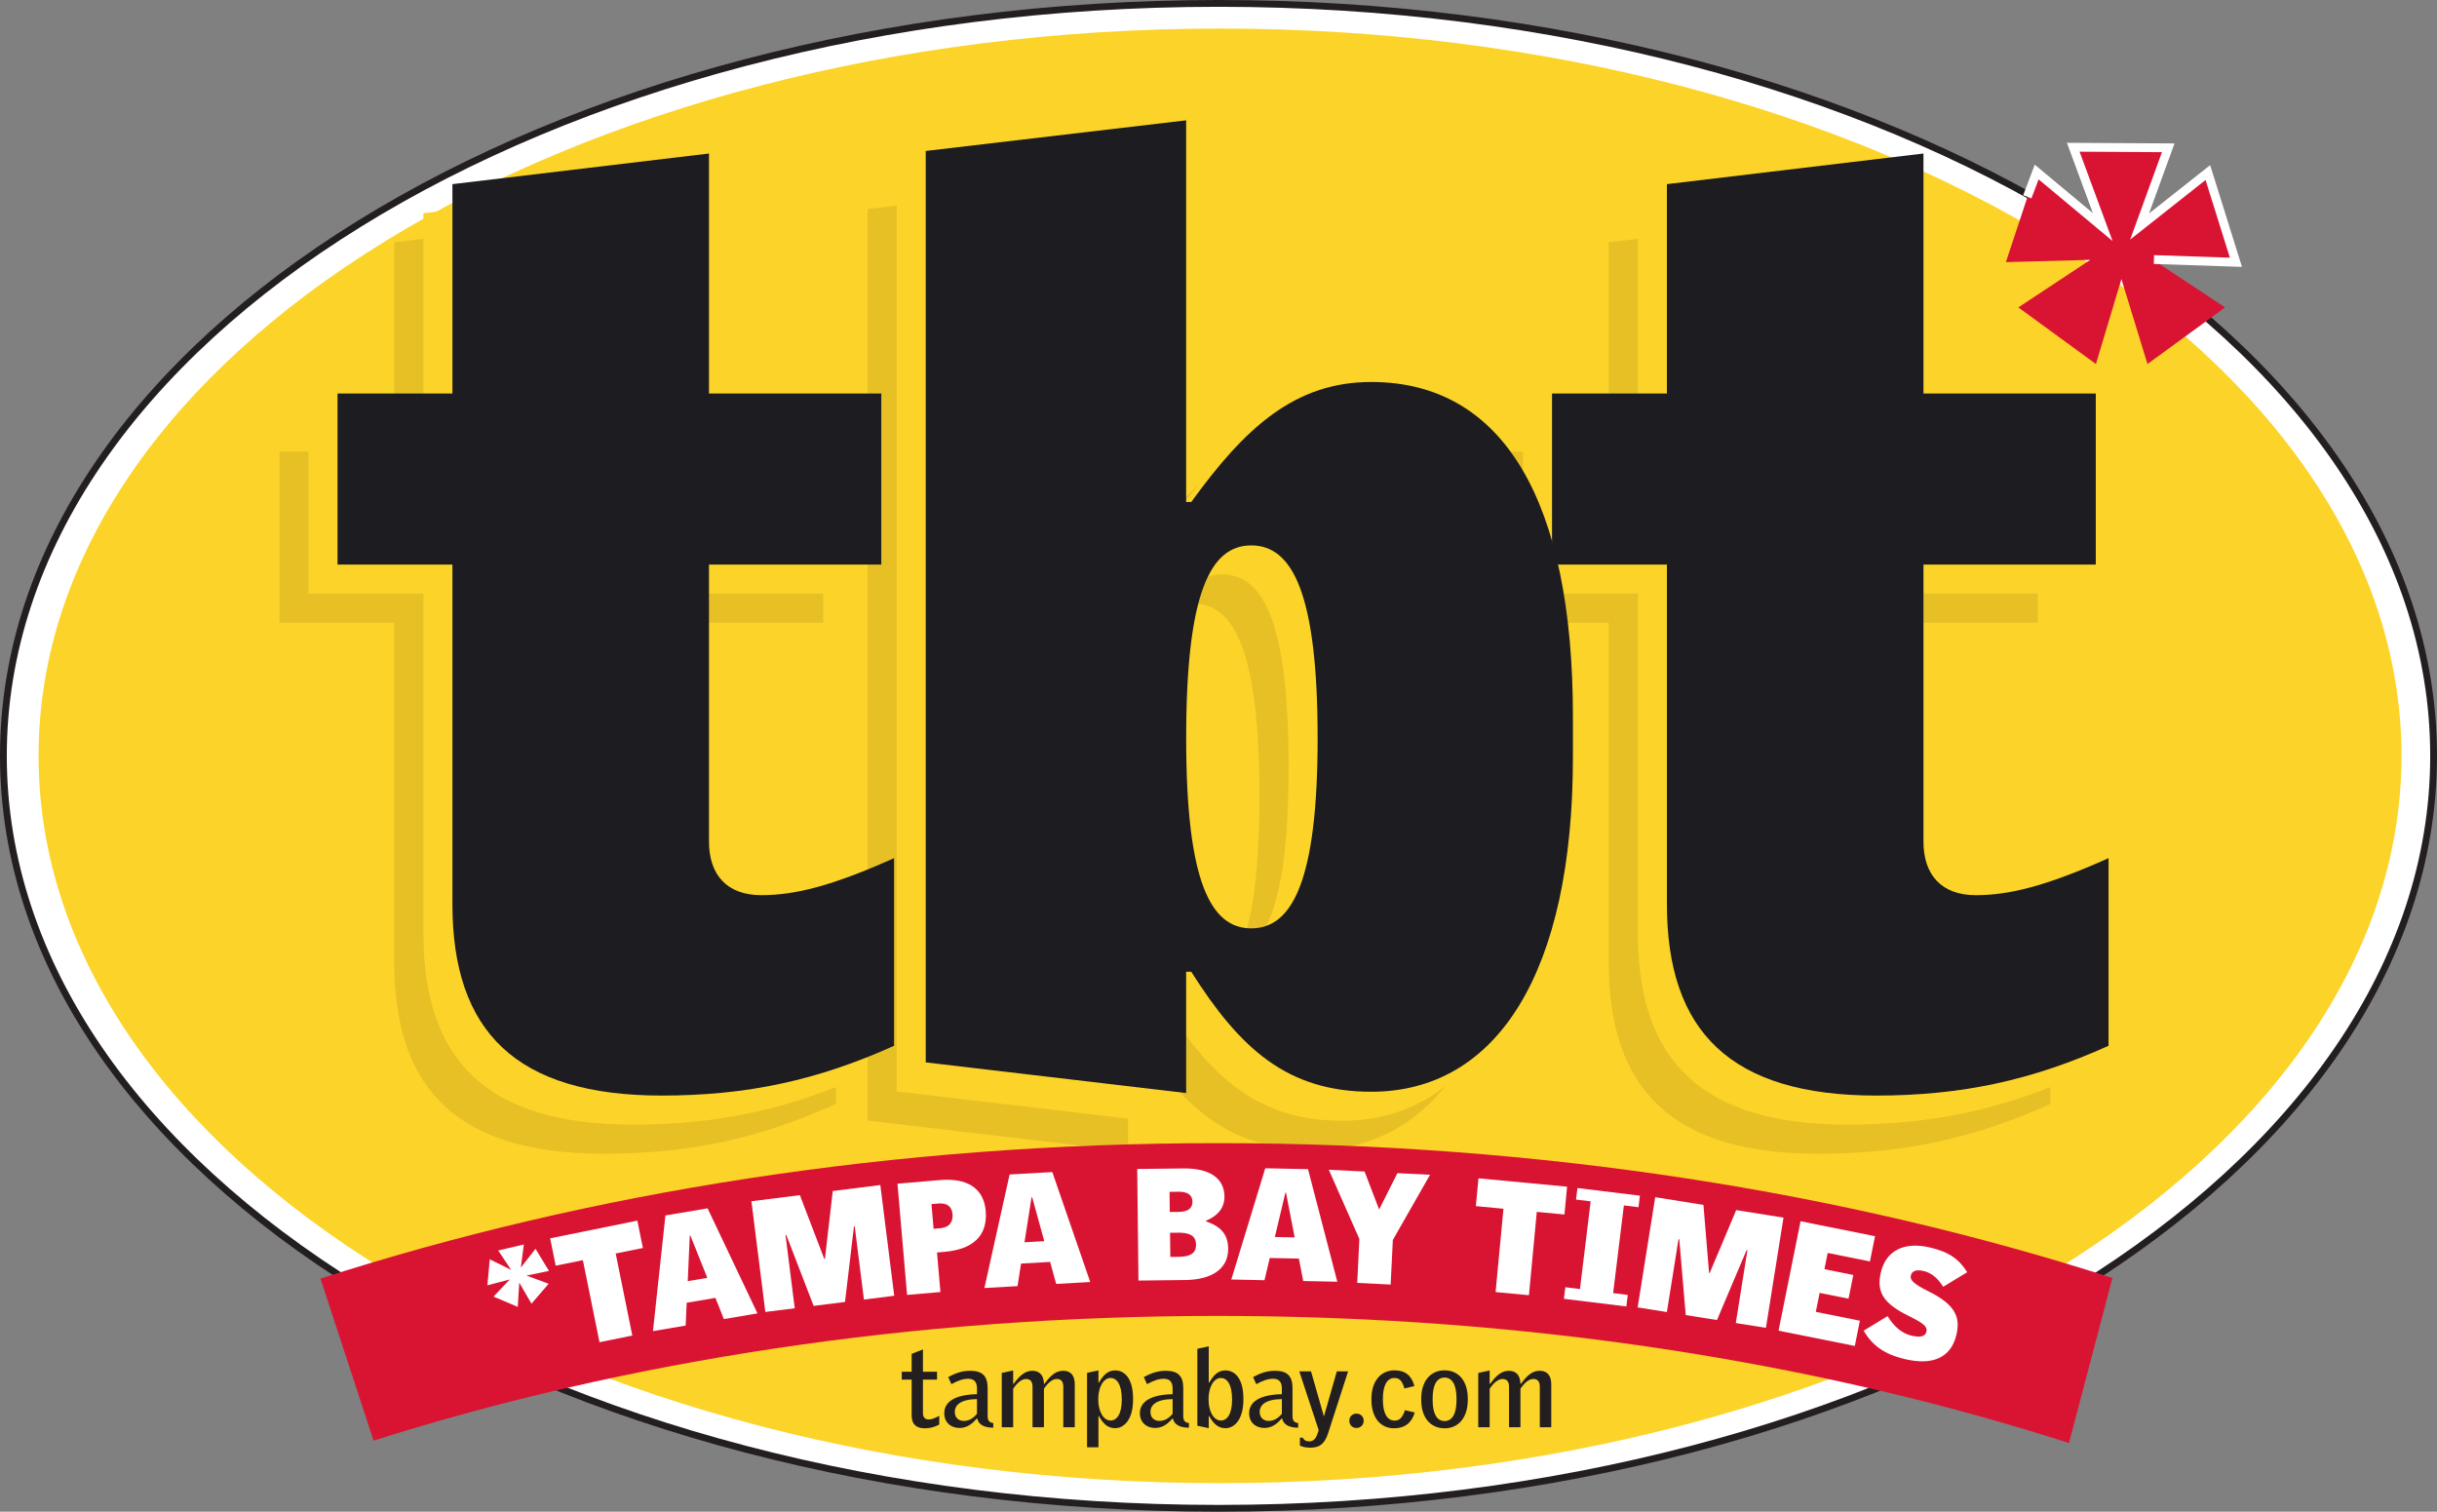 <?xml version="1.0" encoding="UTF-8" standalone="no"?>
<!-- Created with Inkscape (http://www.inkscape.org/) -->

<svg
   xmlns:dc="http://purl.org/dc/elements/1.1/"
   xmlns:cc="http://creativecommons.org/ns#"
   xmlns:rdf="http://www.w3.org/1999/02/22-rdf-syntax-ns#"
   xmlns:svg="http://www.w3.org/2000/svg"
   xmlns="http://www.w3.org/2000/svg"
   xmlns:sodipodi="http://sodipodi.sourceforge.net/DTD/sodipodi-0.dtd"
   xmlns:inkscape="http://www.inkscape.org/namespaces/inkscape"
   width="97.62mm"
   height="60.551mm"
   viewBox="0 0 97.62 60.551"
   version="1.1"
   id="svg5802"
   inkscape:version="0.92.1 r15371"
   sodipodi:docname="Tampa_Bay_Times_tbt_(2009-08-27).svg">
  <rect x="0" y="0" width="97.62" height="60.551" fill="#808080" stroke="none"/>
  <defs
     id="defs5796" />
  <sodipodi:namedview
     id="base"
     pagecolor="#ffffff"
     bordercolor="#666666"
     borderopacity="1.0"
     inkscape:pageopacity="0.0"
     inkscape:pageshadow="2"
     inkscape:zoom="0.35"
     inkscape:cx="184.47867"
     inkscape:cy="114.42737"
     inkscape:document-units="mm"
     inkscape:current-layer="svg5802"
     showgrid="false"
     fit-margin-top="0"
     fit-margin-left="0"
     fit-margin-right="0"
     fit-margin-bottom="0"
     inkscape:window-width="1920"
     inkscape:window-height="1001"
     inkscape:window-x="-9"
     inkscape:window-y="-9"
     inkscape:window-maximized="1" />
  <path
     inkscape:connector-curvature="0"
     id="path68288"
     style="fill:#ffffff;fill-opacity:1;fill-rule:nonzero;stroke:none;stroke-width:0.282"
     d="m 0.136,30.276 c 0,-16.646 21.791,-30.14 48.674,-30.14 26.882,0 48.674,13.494 48.674,30.14 0,16.645 -21.792,30.14 -48.674,30.14 -26.883,0 -48.674,-13.494 -48.674,-30.14" />
  <path
     inkscape:connector-curvature="0"
     id="path68300"
     style="fill:none;stroke:#231f20;stroke-width:0.272;stroke-linecap:butt;stroke-linejoin:miter;stroke-miterlimit:4;stroke-dasharray:none;stroke-opacity:1"
     d="m 0.136,30.276 c 0,-16.646 21.791,-30.14 48.674,-30.14 26.882,0 48.674,13.494 48.674,30.14 0,16.645 -21.792,30.14 -48.674,30.14 -26.883,0 -48.674,-13.494 -48.674,-30.14 z" />
  <path
     inkscape:connector-curvature="0"
     id="path68304"
     style="fill:#fcd328;fill-opacity:1;fill-rule:nonzero;stroke:none;stroke-width:0.282"
     d="m 1.545,30.276 c 0,-16.089 21.188,-29.132 47.326,-29.132 26.137,0 47.326,13.043 47.326,29.132 0,16.089 -21.189,29.132 -47.326,29.132 -26.138,0 -47.326,-13.043 -47.326,-29.132" />
  <path
     inkscape:connector-curvature="0"
     id="path68308"
     style="fill:#d91433;fill-opacity:1;fill-rule:nonzero;stroke:none;stroke-width:0.282"
     d="m 89.605,10.5 -1.179,-3.607 -2.722,2.2 1.202,-3.198 h -3.856 l 1.202,3.198 -2.699,-2.223 -1.202,3.63 3.38,-0.091 -2.881,1.905 3.108,2.268 1.021,-3.403 1.044,3.403 3.108,-2.268 -2.88,-1.905 z" />
  <path
     inkscape:connector-curvature="0"
     id="path68312"
     style="fill:#e6c025;fill-opacity:1;fill-rule:nonzero;stroke:none;stroke-width:0.282"
     d="m 33.486,44.218 v -7.516 c -2.505,1.125 -3.988,1.483 -5.317,1.483 -1.381,0 -2.097,-0.818 -2.097,-2.147 v -11.096 h 6.902 v -6.851 h -6.902 V 8.478 l -10.277,1.227 v 8.386 h -4.602 v 6.851 h 4.602 v 13.601 c 0,5.113 2.557,7.669 8.386,7.669 3.425,0 6.238,-0.613 9.306,-1.994" />
  <path
     inkscape:connector-curvature="0"
     id="path68316"
     style="fill:#e6c025;fill-opacity:1;fill-rule:evenodd;stroke:none;stroke-width:0.282"
     d="m 50.453,31.895 c 0,5.727 -1.023,7.619 -2.659,7.619 -1.636,0 -2.608,-1.892 -2.608,-7.619 0,-5.829 0.972,-7.721 2.608,-7.721 1.636,0 2.659,1.892 2.659,7.721 m 10.226,0.767 v -1.637 c 0,-8.589 -2.761,-13.396 -8.078,-13.396 -3.068,0 -5.062,1.841 -7.209,4.807 h -0.205 V 7.148 l -10.431,1.227 V 44.882 l 10.431,1.227 v -4.857 h 0.205 c 1.943,3.068 3.835,4.807 7.209,4.807 5.062,0 8.078,-4.807 8.078,-13.396" />
  <path
     inkscape:connector-curvature="0"
     id="path68320"
     style="fill:#e6c025;fill-opacity:1;fill-rule:nonzero;stroke:none;stroke-width:0.282"
     d="m 82.134,44.218 v -7.516 c -2.505,1.125 -3.988,1.483 -5.318,1.483 -1.38,0 -2.096,-0.818 -2.096,-2.147 v -11.096 h 6.903 v -6.851 H 74.72 V 8.478 l -10.277,1.227 v 8.386 h -4.602 v 6.851 h 4.602 v 13.601 c 0,5.113 2.557,7.669 8.385,7.669 3.425,0 6.237,-0.613 9.306,-1.994" />
  <path
     inkscape:connector-curvature="0"
     id="path68324"
     style="fill:#fcd328;fill-opacity:1;fill-rule:nonzero;stroke:none;stroke-width:0.282"
     d="m 34.65,43.053 v -7.516 c -2.505,1.125 -3.988,1.483 -5.317,1.483 -1.381,0 -2.097,-0.818 -2.097,-2.147 v -11.096 h 6.902 v -6.851 h -6.902 V 7.313 l -10.277,1.227 v 8.386 h -4.602 v 6.851 h 4.602 v 13.601 c 0,5.113 2.557,7.669 8.386,7.669 3.425,0 6.238,-0.614 9.306,-1.994" />
  <path
     inkscape:connector-curvature="0"
     id="path68328"
     style="fill:#fcd328;fill-opacity:1;fill-rule:evenodd;stroke:none;stroke-width:0.282"
     d="m 51.617,30.731 c 0,5.727 -1.022,7.619 -2.659,7.619 -1.636,0 -2.608,-1.892 -2.608,-7.619 0,-5.829 0.972,-7.721 2.608,-7.721 1.636,0 2.659,1.892 2.659,7.721 m 10.226,0.767 v -1.637 c 0,-8.589 -2.761,-13.396 -8.079,-13.396 -3.067,0 -5.062,1.84 -7.209,4.807 h -0.205 V 5.984 l -10.431,1.227 V 43.718 l 10.431,1.227 v -4.857 h 0.205 c 1.943,3.067 3.835,4.806 7.209,4.806 5.062,0 8.079,-4.806 8.079,-13.396" />
  <path
     inkscape:connector-curvature="0"
     id="path68332"
     style="fill:#fcd328;fill-opacity:1;fill-rule:nonzero;stroke:none;stroke-width:0.282"
     d="m 83.299,43.053 v -7.516 c -2.505,1.125 -3.988,1.483 -5.318,1.483 -1.38,0 -2.096,-0.818 -2.096,-2.147 v -11.096 h 6.903 v -6.851 H 75.885 V 7.313 l -10.277,1.227 v 8.386 h -4.602 v 6.851 h 4.602 v 13.601 c 0,5.113 2.557,7.669 8.385,7.669 3.425,0 6.237,-0.614 9.306,-1.994" />
  <path
     inkscape:connector-curvature="0"
     id="path68336"
     style="fill:#1c1c21;fill-opacity:1;fill-rule:nonzero;stroke:none;stroke-width:0.282"
     d="m 35.814,41.889 v -7.516 c -2.505,1.125 -3.988,1.483 -5.317,1.483 -1.381,0 -2.097,-0.818 -2.097,-2.147 v -11.096 h 6.902 v -6.851 h -6.902 V 6.149 l -10.277,1.227 v 8.386 h -4.602 v 6.851 h 4.602 v 13.601 c 0,5.113 2.557,7.669 8.386,7.669 3.425,0 6.238,-0.613 9.306,-1.994" />
  <path
     inkscape:connector-curvature="0"
     id="path68340"
     style="fill:#1c1c21;fill-opacity:1;fill-rule:evenodd;stroke:none;stroke-width:0.282"
     d="m 52.781,29.567 c 0,5.727 -1.022,7.619 -2.659,7.619 -1.636,0 -2.607,-1.892 -2.607,-7.619 0,-5.829 0.972,-7.721 2.607,-7.721 1.637,0 2.659,1.892 2.659,7.721 m 10.226,0.767 v -1.637 c 0,-8.589 -2.761,-13.396 -8.079,-13.396 -3.067,0 -5.062,1.84 -7.209,4.807 h -0.205 V 4.82 l -10.431,1.227 V 42.554 l 10.431,1.227 v -4.857 h 0.205 c 1.943,3.067 3.835,4.806 7.209,4.806 5.062,0 8.079,-4.806 8.079,-13.396" />
  <path
     inkscape:connector-curvature="0"
     id="path68344"
     style="fill:#1c1c21;fill-opacity:1;fill-rule:nonzero;stroke:none;stroke-width:0.282"
     d="m 84.463,41.889 v -7.516 c -2.505,1.125 -3.988,1.483 -5.318,1.483 -1.38,0 -2.096,-0.818 -2.096,-2.147 v -11.096 h 6.903 v -6.851 H 77.049 V 6.149 l -10.277,1.227 V 15.762 H 62.17 v 6.851 h 4.602 v 13.601 c 0,5.113 2.557,7.669 8.385,7.669 3.425,0 6.237,-0.613 9.306,-1.994" />
  <path
     inkscape:connector-curvature="0"
     id="path68348"
     style="fill:#d91433;fill-opacity:1;fill-rule:nonzero;stroke:none;stroke-width:0.282"
     d="m 14.99,57.697 c 10.042,-3.181 21.55,-4.988 33.782,-4.988 12.363,0 23.988,1.846 34.106,5.092 l 1.741,-6.613 c -10.732,-3.449 -22.923,-5.399 -35.849,-5.399 -12.961,0 -25.182,1.959 -35.934,5.426 l 2.129,6.49" />
  <path
     inkscape:connector-curvature="0"
     id="path68352"
     style="fill:#ffffff;fill-opacity:1;fill-rule:nonzero;stroke:none;stroke-width:0.282"
     d="m 21.09,51.093 0.887,0.328 -0.687,0.798 -0.49,-0.842 -0.06,0.97 -0.97,-0.411 0.649,-0.687 -0.895,0.235 0.094,-1.042 0.858,0.424 -0.52,-0.778 1.028,-0.24 -0.121,0.927 0.588,-0.756 0.539,0.888 z" />
  <path
     inkscape:connector-curvature="0"
     id="path68356"
     style="fill:#ffffff;fill-opacity:1;fill-rule:nonzero;stroke:none;stroke-width:0.282"
     d="m 24.663,50.209 0.666,3.286 -1.314,0.267 -0.666,-3.286 -1.089,0.221 -0.222,-1.095 3.493,-0.709 0.222,1.096 z" />
  <path
     inkscape:connector-curvature="0"
     id="path68360"
     style="fill:#ffffff;fill-opacity:1;fill-rule:nonzero;stroke:none;stroke-width:0.282"
     d="m 27.655,49.492 -0.024,0.004 -0.082,1.821 0.784,-0.133 -0.678,-1.693 z m 1.342,3.344 -0.339,-0.849 -1.151,0.195 -0.041,0.914 -1.31,0.222 0.499,-4.632 1.689,-0.286 1.998,4.208 z" />
  <path
     inkscape:connector-curvature="0"
     id="path68364"
     style="fill:#ffffff;fill-opacity:1;fill-rule:nonzero;stroke:none;stroke-width:0.282"
     d="m 34.607,52.054 -0.369,-2.932 -0.031,0.004 -0.358,3.024 -1.257,0.158 -1.095,-2.841 -0.031,0.004 0.369,2.932 -1.177,0.148 -0.558,-4.435 1.941,-0.244 0.978,2.556 0.025,-0.003 0.315,-2.718 1.904,-0.24 0.557,4.435 -1.213,0.153 z" />
  <path
     inkscape:connector-curvature="0"
     id="path68368"
     style="fill:#ffffff;fill-opacity:1;fill-rule:nonzero;stroke:none;stroke-width:0.282"
     d="m 37.584,48.207 -0.272,0.023 0.085,0.99 0.272,-0.023 c 0.352,-0.03 0.515,-0.244 0.487,-0.565 -0.027,-0.316 -0.232,-0.454 -0.573,-0.424 m 0.248,1.935 -0.297,0.026 0.137,1.584 -1.336,0.115 -0.384,-4.454 1.695,-0.146 c 1.04,-0.089 1.757,0.284 1.839,1.231 0.087,1.008 -0.521,1.547 -1.653,1.644" />
  <path
     inkscape:connector-curvature="0"
     id="path68372"
     style="fill:#ffffff;fill-opacity:1;fill-rule:nonzero;stroke:none;stroke-width:0.282"
     d="m 41.346,47.956 -0.025,0.003 -0.283,1.801 0.793,-0.045 -0.485,-1.758 z m 0.962,3.472 -0.243,-0.882 -1.165,0.067 -0.141,0.903 -1.326,0.076 1.009,-4.548 1.711,-0.097 1.519,4.404 z" />
  <path
     inkscape:connector-curvature="0"
     id="path68376"
     style="fill:#ffffff;fill-opacity:1;fill-rule:nonzero;stroke:none;stroke-width:0.282"
     d="m 47.18,49.376 -0.311,0.003 0.011,0.968 0.31,-0.003 c 0.441,-0.005 0.725,-0.108 0.72,-0.493 -0.004,-0.385 -0.303,-0.481 -0.731,-0.476 m 0.043,-1.64 -0.373,0.005 0.009,0.807 0.373,-0.004 c 0.348,-0.004 0.539,-0.143 0.536,-0.41 -0.003,-0.267 -0.197,-0.401 -0.545,-0.398 m 0.245,3.537 -1.863,0.021 -0.05,-4.47 1.856,-0.021 c 1.006,-0.012 1.631,0.366 1.639,1.123 0.006,0.534 -0.369,0.818 -0.74,0.971 v 0.025 c 0.561,0.192 0.881,0.492 0.888,1.089 0.01,0.794 -0.625,1.249 -1.73,1.262" />
  <path
     inkscape:connector-curvature="0"
     id="path68380"
     style="fill:#ffffff;fill-opacity:1;fill-rule:nonzero;stroke:none;stroke-width:0.282"
     d="m 51.514,47.775 h -0.025 l -0.422,1.773 0.795,0.017 -0.348,-1.789 z m 0.69,3.536 -0.174,-0.898 -1.167,-0.024 -0.211,0.89 -1.329,-0.028 1.36,-4.456 1.713,0.036 1.173,4.509 -1.366,-0.028 z" />
  <path
     inkscape:connector-curvature="0"
     id="path68384"
     style="fill:#ffffff;fill-opacity:1;fill-rule:nonzero;stroke:none;stroke-width:0.282"
     d="m 55.794,49.667 -0.088,1.786 -1.339,-0.066 0.086,-1.761 -1.224,-2.771 1.432,0.071 0.584,1.521 0.731,-1.456 1.308,0.065 z" />
  <path
     inkscape:connector-curvature="0"
     id="path68388"
     style="fill:#ffffff;fill-opacity:1;fill-rule:nonzero;stroke:none;stroke-width:0.282"
     d="m 61.56,48.542 -0.315,3.338 -1.335,-0.126 0.315,-3.338 -1.106,-0.105 0.105,-1.113 3.549,0.335 -0.105,1.113 z" />
  <path
     inkscape:connector-curvature="0"
     id="path68392"
     style="fill:#ffffff;fill-opacity:1;fill-rule:nonzero;stroke:none;stroke-width:0.282"
     d="m 62.647,52.024 0.056,-0.463 0.586,0.072 0.429,-3.513 -0.586,-0.071 0.056,-0.462 2.502,0.306 -0.056,0.462 -0.586,-0.072 -0.43,3.513 0.586,0.072 -0.056,0.462 z" />
  <path
     inkscape:connector-curvature="0"
     id="path68396"
     style="fill:#ffffff;fill-opacity:1;fill-rule:nonzero;stroke:none;stroke-width:0.282"
     d="m 69.532,52.995 0.465,-2.919 -0.031,-0.005 -1.189,2.803 -1.251,-0.199 -0.258,-3.034 -0.031,-0.005 -0.466,2.919 -1.171,-0.187 0.704,-4.414 1.931,0.308 0.226,2.727 0.024,0.004 1.063,-2.522 1.894,0.302 -0.704,4.414 -1.208,-0.192 z" />
  <path
     inkscape:connector-curvature="0"
     id="path68400"
     style="fill:#ffffff;fill-opacity:1;fill-rule:nonzero;stroke:none;stroke-width:0.282"
     d="m 71.244,53.3 0.882,-4.383 2.983,0.6 -0.204,1.01 -1.692,-0.341 -0.131,0.651 1.157,0.233 -0.192,0.949 -1.156,-0.233 -0.154,0.761 1.765,0.355 -0.203,1.011 z" />
  <path
     inkscape:connector-curvature="0"
     id="path68404"
     style="fill:#ffffff;fill-opacity:1;fill-rule:nonzero;stroke:none;stroke-width:0.282"
     d="m 76.309,54.44 c -0.846,-0.2 -1.305,-0.551 -1.658,-1.138 l 0.961,-0.584 c 0.243,0.402 0.564,0.689 0.957,0.782 0.387,0.091 0.558,0.017 0.6,-0.165 0.045,-0.187 -0.09,-0.321 -0.742,-0.641 -1.017,-0.502 -1.262,-0.974 -1.084,-1.73 0.208,-0.882 0.943,-1.238 1.971,-0.995 0.779,0.184 1.169,0.48 1.488,0.99 l -0.961,0.583 c -0.229,-0.354 -0.474,-0.559 -0.782,-0.631 -0.308,-0.073 -0.473,0.003 -0.514,0.178 -0.038,0.163 0.048,0.311 0.716,0.641 1.067,0.533 1.275,1.029 1.108,1.736 -0.219,0.924 -0.956,1.235 -2.061,0.974" />
  <path
     inkscape:connector-curvature="0"
     id="path68408"
     style="fill:#231f20;fill-opacity:1;fill-rule:nonzero;stroke:none;stroke-width:0.282"
     d="m 37.048,57.211 c -0.333,0 -0.529,-0.149 -0.529,-0.508 v -1.442 h -0.397 v -0.316 h 0.397 v -0.717 l 0.452,-0.175 v 0.892 h 0.564 v 0.316 h -0.564 v 1.349 c 0,0.166 0.094,0.247 0.226,0.247 0.115,0 0.239,-0.042 0.427,-0.145 v 0.35 c -0.197,0.102 -0.371,0.149 -0.576,0.149" />
  <path
     inkscape:connector-curvature="0"
     id="path68412"
     style="fill:#231f20;fill-opacity:1;fill-rule:nonzero;stroke:none;stroke-width:0.282"
     d="m 39.135,56.041 c -0.649,0.008 -0.888,0.235 -0.888,0.512 0,0.23 0.149,0.362 0.363,0.362 0.192,0 0.371,-0.094 0.525,-0.286 z m 0.013,0.781 h -0.025 c -0.213,0.256 -0.431,0.376 -0.692,0.376 -0.328,0 -0.606,-0.209 -0.606,-0.593 0,-0.457 0.431,-0.743 1.311,-0.76 v -0.23 c 0,-0.265 -0.12,-0.388 -0.35,-0.388 -0.209,0 -0.406,0.068 -0.675,0.217 l -0.128,-0.285 c 0.282,-0.15 0.542,-0.252 0.879,-0.252 0.491,0 0.7,0.209 0.7,0.696 v 1.114 c 0,0.18 0.06,0.265 0.226,0.282 v 0.188 c -0.384,0 -0.593,-0.141 -0.64,-0.363" />
  <path
     inkscape:connector-curvature="0"
     id="path68416"
     style="fill:#231f20;fill-opacity:1;fill-rule:nonzero;stroke:none;stroke-width:0.282"
     d="m 42.593,57.168 v -1.622 c 0,-0.205 -0.085,-0.311 -0.26,-0.311 -0.166,0 -0.346,0.137 -0.516,0.393 v 1.541 h -0.456 v -1.622 c 0,-0.205 -0.086,-0.311 -0.26,-0.311 -0.167,0 -0.346,0.137 -0.516,0.393 v 1.541 h -0.457 v -2.177 l 0.457,-0.098 v 0.533 h 0.021 c 0.24,-0.329 0.457,-0.521 0.748,-0.521 0.29,0 0.439,0.179 0.461,0.465 v 0.055 h 0.025 c 0.239,-0.329 0.453,-0.521 0.747,-0.521 0.312,0 0.466,0.2 0.466,0.537 v 1.725 h -0.457 z" />
  <path
     inkscape:connector-curvature="0"
     id="path68420"
     style="fill:#231f20;fill-opacity:1;fill-rule:nonzero;stroke:none;stroke-width:0.282"
     d="m 44.488,55.196 c -0.286,0 -0.495,0.358 -0.495,0.854 0,0.495 0.209,0.849 0.495,0.849 0.247,0 0.448,-0.252 0.448,-0.845 0,-0.619 -0.209,-0.858 -0.448,-0.858 m 0.179,2.01 c -0.299,0 -0.482,-0.188 -0.645,-0.482 h -0.021 v 1.246 h -0.457 v -2.98 l 0.457,-0.098 v 0.486 h 0.021 c 0.176,-0.299 0.351,-0.486 0.649,-0.486 0.423,0 0.716,0.388 0.716,1.123 v 0.06 c 0,0.734 -0.324,1.131 -0.721,1.131" />
  <path
     inkscape:connector-curvature="0"
     id="path68424"
     style="fill:#231f20;fill-opacity:1;fill-rule:nonzero;stroke:none;stroke-width:0.282"
     d="m 46.972,56.041 c -0.648,0.008 -0.888,0.235 -0.888,0.512 0,0.23 0.15,0.362 0.363,0.362 0.193,0 0.371,-0.094 0.525,-0.286 z m 0.013,0.781 h -0.026 c -0.214,0.256 -0.431,0.376 -0.692,0.376 -0.328,0 -0.606,-0.209 -0.606,-0.593 0,-0.457 0.431,-0.743 1.31,-0.76 v -0.23 c 0,-0.265 -0.119,-0.388 -0.35,-0.388 -0.21,0 -0.405,0.068 -0.674,0.217 l -0.128,-0.285 c 0.282,-0.15 0.542,-0.252 0.879,-0.252 0.491,0 0.701,0.209 0.701,0.696 v 1.114 c 0,0.18 0.059,0.265 0.226,0.282 v 0.188 c -0.384,0 -0.593,-0.141 -0.64,-0.363" />
  <path
     inkscape:connector-curvature="0"
     id="path68428"
     style="fill:#231f20;fill-opacity:1;fill-rule:nonzero;stroke:none;stroke-width:0.282"
     d="m 48.906,55.196 c -0.286,0 -0.495,0.358 -0.495,0.854 0,0.495 0.209,0.849 0.495,0.849 0.248,0 0.448,-0.252 0.448,-0.845 0,-0.619 -0.209,-0.858 -0.448,-0.858 m 0.179,2.01 c -0.299,0 -0.482,-0.188 -0.645,-0.482 h -0.021 v 0.482 l -0.456,-0.098 v -3.082 l 0.456,-0.098 v 1.451 h 0.021 c 0.175,-0.299 0.35,-0.486 0.649,-0.486 0.423,0 0.718,0.388 0.718,1.123 v 0.06 c 0,0.734 -0.325,1.131 -0.722,1.131" />
  <path
     inkscape:connector-curvature="0"
     id="path68432"
     style="fill:#231f20;fill-opacity:1;fill-rule:nonzero;stroke:none;stroke-width:0.282"
     d="m 51.348,56.041 c -0.649,0.008 -0.888,0.235 -0.888,0.512 0,0.23 0.15,0.362 0.363,0.362 0.192,0 0.371,-0.094 0.525,-0.286 z m 0.013,0.781 h -0.026 c -0.214,0.256 -0.431,0.376 -0.692,0.376 -0.328,0 -0.606,-0.209 -0.606,-0.593 0,-0.457 0.431,-0.743 1.311,-0.76 v -0.23 c 0,-0.265 -0.12,-0.388 -0.35,-0.388 -0.209,0 -0.406,0.068 -0.675,0.217 l -0.128,-0.285 c 0.282,-0.15 0.542,-0.252 0.879,-0.252 0.491,0 0.701,0.209 0.701,0.696 v 1.114 c 0,0.18 0.06,0.265 0.226,0.282 v 0.188 c -0.384,0 -0.593,-0.141 -0.64,-0.363" />
  <path
     inkscape:connector-curvature="0"
     id="path68436"
     style="fill:#231f20;fill-opacity:1;fill-rule:nonzero;stroke:none;stroke-width:0.282"
     d="m 53.2,57.411 c -0.145,0.439 -0.35,0.576 -0.713,0.576 -0.18,0 -0.295,-0.03 -0.415,-0.081 v -0.32 h 0.107 c 0.06,0.098 0.128,0.149 0.265,0.149 0.154,0 0.252,-0.094 0.32,-0.277 l 0.06,-0.171 -0.777,-2.356 h 0.47 l 0.516,1.806 0.517,-1.806 h 0.452 z" />
  <path
     inkscape:connector-curvature="0"
     id="path68440"
     style="fill:#231f20;fill-opacity:1;fill-rule:nonzero;stroke:none;stroke-width:0.282"
     d="m 54.336,57.198 c -0.167,0 -0.286,-0.124 -0.286,-0.29 0,-0.162 0.12,-0.286 0.286,-0.286 0.167,0 0.29,0.124 0.29,0.286 0,0.166 -0.124,0.29 -0.29,0.29" />
  <path
     inkscape:connector-curvature="0"
     id="path68444"
     style="fill:#231f20;fill-opacity:1;fill-rule:nonzero;stroke:none;stroke-width:0.282"
     d="m 55.846,57.211 c -0.555,0 -0.909,-0.44 -0.909,-1.127 v -0.064 c 0,-0.679 0.358,-1.131 0.927,-1.131 0.431,0 0.683,0.217 0.794,0.631 l -0.401,0.094 c -0.081,-0.278 -0.179,-0.418 -0.401,-0.418 -0.295,0 -0.461,0.299 -0.461,0.836 v 0.03 c 0,0.538 0.167,0.841 0.47,0.841 0.2,0 0.32,-0.128 0.414,-0.418 l 0.393,0.093 c -0.124,0.414 -0.401,0.632 -0.824,0.632" />
  <path
     inkscape:connector-curvature="0"
     id="path68448"
     style="fill:#231f20;fill-opacity:1;fill-rule:nonzero;stroke:none;stroke-width:0.282"
     d="m 58.344,56.02 c 0,-0.543 -0.167,-0.841 -0.478,-0.841 -0.312,0 -0.478,0.298 -0.478,0.837 v 0.064 c 0,0.538 0.166,0.841 0.478,0.841 0.312,0 0.478,-0.299 0.478,-0.836 z m -0.478,1.191 c -0.581,0 -0.935,-0.448 -0.935,-1.127 v -0.064 c 0,-0.679 0.355,-1.131 0.935,-1.131 0.576,0 0.93,0.444 0.93,1.127 v 0.06 c 0,0.683 -0.354,1.136 -0.93,1.136" />
  <path
     inkscape:connector-curvature="0"
     id="path68452"
     style="fill:#231f20;fill-opacity:1;fill-rule:nonzero;stroke:none;stroke-width:0.282"
     d="m 61.681,57.168 v -1.622 c 0,-0.205 -0.085,-0.311 -0.26,-0.311 -0.167,0 -0.345,0.137 -0.516,0.393 v 1.541 H 60.448 v -1.622 c 0,-0.205 -0.085,-0.311 -0.26,-0.311 -0.167,0 -0.346,0.137 -0.516,0.393 v 1.541 h -0.457 v -2.177 l 0.457,-0.098 v 0.533 h 0.021 c 0.239,-0.329 0.457,-0.521 0.748,-0.521 0.29,0 0.44,0.179 0.461,0.465 v 0.055 h 0.025 c 0.239,-0.329 0.453,-0.521 0.747,-0.521 0.312,0 0.465,0.2 0.465,0.537 v 1.725 h -0.457 z" />
  <path
     inkscape:connector-curvature="0"
     id="path68456"
     style="fill:none;stroke:#ffffff;stroke-width:0.353;stroke-linecap:butt;stroke-linejoin:miter;stroke-miterlimit:4;stroke-dasharray:none;stroke-opacity:1"
     d="m 86.281,10.396 3.285,0.11 -1.125,-3.594 -2.734,2.161 1.147,-3.153 -3.805,-0.022 1.181,3.197 -2.646,-2.205 -0.375,0.992" />
</svg>
